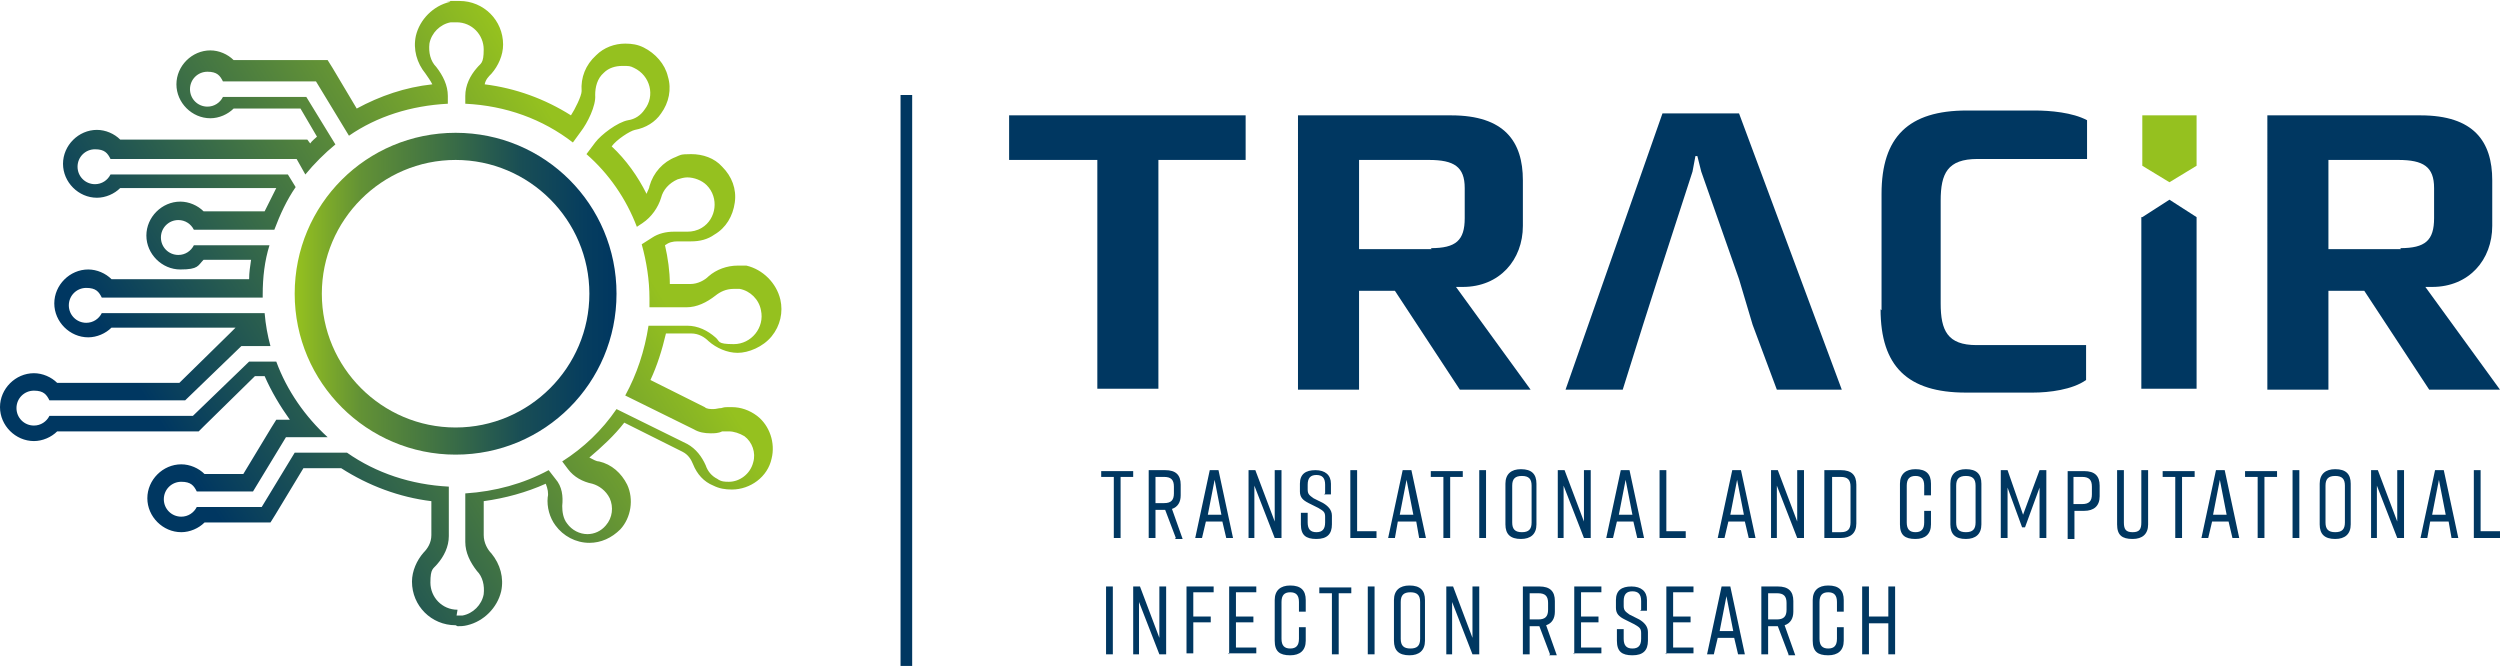 <?xml version="1.0" encoding="UTF-8"?>
<svg id="Ebene_1" xmlns="http://www.w3.org/2000/svg" version="1.1" xmlns:xlink="http://www.w3.org/1999/xlink" viewBox="0 0 257.9 68.7">
  <!-- Generator: Adobe Illustrator 29.7.1, SVG Export Plug-In . SVG Version: 2.1.1 Build 8)  -->
  <defs>
    <style>
      .st0 {
        fill: #95c11f;
      }

      .st1 {
        fill: url(#Unbenannter_Verlauf_5);
      }

      .st2 {
        fill: #003761;
      }

      .st3 {
        fill: url(#Unbenannter_Verlauf_2);
      }
    </style>
    <linearGradient id="Unbenannter_Verlauf_5" data-name="Unbenannter Verlauf 5" x1="18.3" y1="46.5" x2="61.7" y2="19.8" gradientUnits="userSpaceOnUse">
      <stop offset="0" stop-color="#003761"/>
      <stop offset="1" stop-color="#95c11f"/>
    </linearGradient>
    <linearGradient id="Unbenannter_Verlauf_2" data-name="Unbenannter Verlauf 2" x1="63.6" y1="30.3" x2="30.5" y2="30.3" gradientUnits="userSpaceOnUse">
      <stop offset="0" stop-color="#003761"/>
      <stop offset=".1" stop-color="#063d5e"/>
      <stop offset=".3" stop-color="#194e55"/>
      <stop offset=".5" stop-color="#386b47"/>
      <stop offset=".8" stop-color="#639235"/>
      <stop offset="1" stop-color="#95c11f"/>
    </linearGradient>
  </defs>
  <rect class="st2" x="92.9" y="9.8" width="1.2" height="59"/>
  <g>
    <g>
      <path class="st2" d="M116.9,49.2h-1.3v6.3h-.7v-6.3h-1.3v-.6h3.3v.6Z"/>
      <path class="st2" d="M121.3,55.5l-1.1-2.9h-1v2.9h-.7v-7h1.7c1.1,0,1.6.5,1.6,1.5v1.1c0,.7-.3,1.2-.9,1.4l1.1,3.1h-.8ZM119.2,51.9h.9c.7,0,1-.3,1-1v-.7c0-.7-.3-1-1-1h-.9v2.8Z"/>
      <path class="st2" d="M126.1,53.8h-1.7l-.4,1.7h-.7l1.5-7h.9l1.5,7h-.7l-.4-1.7ZM126,53.1l-.7-3.6-.7,3.6h1.5Z"/>
      <path class="st2" d="M128.8,55.5v-7h.7l2,5.3v-5.3h.7v7h-.7l-2.1-5.4v5.4h-.7Z"/>
      <path class="st2" d="M136.7,50.9v-.9c0-.7-.3-1-.9-1s-.9.3-.9,1v.5c0,.5.2.6.6.9l1,.5c.5.3.9.7.9,1.3v.9c0,1-.5,1.5-1.6,1.5h0c-1.1,0-1.6-.4-1.6-1.5v-1.2h.7v1c0,.7.3,1,.9,1s.9-.3.9-1v-.6c0-.5-.2-.6-.7-.9l-1-.5c-.6-.3-.9-.6-.9-1.2v-.8c0-1,.6-1.4,1.6-1.4h0c1,0,1.6.5,1.6,1.4v1.1h-.7Z"/>
      <path class="st2" d="M142,55.5h-2.7v-7h.7v6.3h2v.7Z"/>
      <path class="st2" d="M145.9,53.8h-1.7l-.3,1.7h-.7l1.5-7h.9l1.5,7h-.7l-.3-1.7ZM145.8,53.1l-.7-3.6-.7,3.6h1.5Z"/>
      <path class="st2" d="M150.9,49.2h-1.3v6.3h-.7v-6.3h-1.3v-.6h3.3v.6Z"/>
      <path class="st2" d="M152.6,55.5v-7h.7v7h-.7Z"/>
      <path class="st2" d="M156.9,48.4h0c1.1,0,1.6.5,1.6,1.5v4.2c0,1-.6,1.5-1.6,1.5h0c-1.1,0-1.6-.5-1.6-1.5v-4.2c0-1,.6-1.5,1.6-1.5ZM157,54.9c.7,0,1-.3,1-1v-3.8c0-.7-.3-1-1-1s-1,.3-1,1v3.8c0,.7.3,1,1,1Z"/>
      <path class="st2" d="M160.7,55.5v-7h.7l2,5.3v-5.3h.7v7h-.7l-2.1-5.4v5.4h-.7Z"/>
      <path class="st2" d="M168.5,53.8h-1.7l-.4,1.7h-.7l1.5-7h.9l1.5,7h-.7l-.4-1.7ZM168.4,53.1l-.7-3.6-.7,3.6h1.5Z"/>
      <path class="st2" d="M173.9,55.5h-2.7v-7h.7v6.3h2v.7Z"/>
      <path class="st2" d="M180,53.8h-1.7l-.4,1.7h-.7l1.5-7h.9l1.5,7h-.7l-.4-1.7ZM179.9,53.1l-.7-3.6-.7,3.6h1.5Z"/>
      <path class="st2" d="M182.7,55.5v-7h.7l2,5.3v-5.3h.7v7h-.7l-2.1-5.4v5.4h-.7Z"/>
      <path class="st2" d="M191.5,50v4c0,1-.6,1.5-1.6,1.5h-1.7v-7h1.7c1.1,0,1.6.5,1.6,1.5ZM189.9,49.2h-.9v5.7h.9c.7,0,1-.3,1-1v-3.7c0-.7-.3-1-1-1Z"/>
      <path class="st2" d="M199.2,54.1c0,1-.6,1.5-1.6,1.5h0c-1.1,0-1.6-.4-1.6-1.5v-4.2c0-1,.6-1.5,1.6-1.5h0c1.1,0,1.6.5,1.6,1.5v1.2h-.7v-1c0-.7-.3-1-.9-1s-.9.3-.9,1v3.8c0,.7.3,1,.9,1s.9-.3.9-1v-1.2h.7v1.4Z"/>
      <path class="st2" d="M202.8,48.4h0c1.1,0,1.6.5,1.6,1.5v4.2c0,1-.6,1.5-1.6,1.5h0c-1.1,0-1.6-.5-1.6-1.5v-4.2c0-1,.6-1.5,1.6-1.5ZM202.8,54.9c.7,0,1-.3,1-1v-3.8c0-.7-.3-1-1-1s-1,.3-1,1v3.8c0,.7.3,1,1,1Z"/>
      <path class="st2" d="M209,54.4h-.4l-1.5-4.1v5.2h-.7v-7h.7l1.6,4.6,1.7-4.6h.7v7h-.7v-5.2l-1.5,4.1Z"/>
      <path class="st2" d="M216.6,50v1.2c0,1-.6,1.5-1.6,1.5h-1v2.9h-.7v-7h1.7c1.1,0,1.6.5,1.6,1.5ZM215.8,50.2c0-.7-.3-1-1-1h-.9v2.8h.9c.7,0,1-.3,1-1v-.8Z"/>
      <path class="st2" d="M221.6,54.1c0,1-.6,1.5-1.6,1.5h0c-1.1,0-1.6-.4-1.6-1.5v-5.6h.7v5.4c0,.7.2,1,.9,1s.9-.3.9-1v-5.4h.7v5.6Z"/>
      <path class="st2" d="M226.4,49.2h-1.3v6.3h-.7v-6.3h-1.3v-.6h3.3v.6Z"/>
      <path class="st2" d="M229.9,53.8h-1.7l-.4,1.7h-.7l1.5-7h.9l1.5,7h-.7l-.4-1.7ZM229.7,53.1l-.7-3.6-.7,3.6h1.5Z"/>
      <path class="st2" d="M234.9,49.2h-1.3v6.3h-.7v-6.3h-1.3v-.6h3.3v.6Z"/>
      <path class="st2" d="M236.5,55.5v-7h.7v7h-.7Z"/>
      <path class="st2" d="M240.9,48.4h0c1.1,0,1.6.5,1.6,1.5v4.2c0,1-.6,1.5-1.6,1.5h0c-1.1,0-1.6-.5-1.6-1.5v-4.2c0-1,.6-1.5,1.6-1.5ZM240.9,54.9c.7,0,1-.3,1-1v-3.8c0-.7-.3-1-1-1s-1,.3-1,1v3.8c0,.7.3,1,1,1Z"/>
      <path class="st2" d="M244.6,55.5v-7h.7l2,5.3v-5.3h.7v7h-.7l-2.1-5.4v5.4h-.7Z"/>
      <path class="st2" d="M252.4,53.8h-1.7l-.3,1.7h-.7l1.5-7h.9l1.5,7h-.7l-.3-1.7ZM252.3,53.1l-.7-3.6-.7,3.6h1.5Z"/>
      <path class="st2" d="M257.9,55.5h-2.7v-7h.7v6.3h2v.7Z"/>
      <path class="st2" d="M114.1,67.5v-7h.7v7h-.7Z"/>
      <path class="st2" d="M116.9,67.5v-7h.7l2,5.3v-5.3h.7v7h-.7l-2.1-5.4v5.4h-.7Z"/>
      <path class="st2" d="M122.4,60.5h2.8v.6h-2.1v2.5h1.8v.6h-1.8v3.2h-.7v-7Z"/>
      <path class="st2" d="M126.8,67.5v-7h2.8v.6h-2.1v2.5h1.8v.6h-1.8v2.6h2.1v.6h-2.9Z"/>
      <path class="st2" d="M134.7,66.1c0,1-.6,1.5-1.6,1.5h0c-1.1,0-1.6-.4-1.6-1.5v-4.2c0-1,.6-1.5,1.6-1.5h0c1.1,0,1.6.5,1.6,1.5v1.2h-.7v-1c0-.7-.3-1-.9-1s-.9.3-.9,1v3.8c0,.7.3,1,.9,1s.9-.3.9-1v-1.2h.7v1.4Z"/>
      <path class="st2" d="M139.4,61.2h-1.3v6.3h-.7v-6.3h-1.3v-.6h3.3v.6Z"/>
      <path class="st2" d="M141.1,67.5v-7h.7v7h-.7Z"/>
      <path class="st2" d="M145.4,60.4h0c1.1,0,1.6.5,1.6,1.5v4.2c0,1-.6,1.5-1.6,1.5h0c-1.1,0-1.6-.5-1.6-1.5v-4.2c0-1,.6-1.5,1.6-1.5ZM145.5,66.9c.7,0,1-.3,1-1v-3.8c0-.7-.3-1-1-1s-1,.3-1,1v3.8c0,.7.3,1,1,1Z"/>
      <path class="st2" d="M149.2,67.5v-7h.7l2,5.3v-5.3h.7v7h-.7l-2.1-5.4v5.4h-.7Z"/>
      <path class="st2" d="M159.9,67.5l-1.1-2.9h-1v2.9h-.7v-7h1.7c1.1,0,1.6.5,1.6,1.5v1.1c0,.7-.3,1.2-.9,1.4l1.1,3.1h-.8ZM157.8,63.9h.9c.7,0,1-.3,1-1v-.7c0-.7-.3-1-1-1h-.9v2.8Z"/>
      <path class="st2" d="M162.4,67.5v-7h2.8v.6h-2.1v2.5h1.8v.6h-1.8v2.6h2.1v.6h-2.9Z"/>
      <path class="st2" d="M169.3,62.9v-.9c0-.7-.3-1-.9-1s-.9.3-.9,1v.5c0,.5.2.6.6.9l1,.5c.5.3.9.7.9,1.3v.9c0,1-.5,1.5-1.6,1.5h0c-1.1,0-1.6-.4-1.6-1.5v-1.2h.7v1c0,.7.3,1,.9,1s.9-.3.9-1v-.6c0-.5-.2-.6-.7-.9l-1-.5c-.6-.3-.9-.6-.9-1.2v-.8c0-1,.6-1.4,1.6-1.4h0c1,0,1.6.5,1.6,1.4v1.1h-.7Z"/>
      <path class="st2" d="M171.9,67.5v-7h2.8v.6h-2.1v2.5h1.8v.6h-1.8v2.6h2.1v.6h-2.9Z"/>
      <path class="st2" d="M178.9,65.8h-1.7l-.4,1.7h-.7l1.5-7h.9l1.5,7h-.7l-.4-1.7ZM178.8,65.1l-.7-3.6-.7,3.6h1.5Z"/>
      <path class="st2" d="M184.5,67.5l-1.1-2.9h-1v2.9h-.7v-7h1.7c1.1,0,1.6.5,1.6,1.5v1.1c0,.7-.3,1.2-.9,1.4l1.1,3.1h-.7ZM182.4,63.9h.9c.7,0,1-.3,1-1v-.7c0-.7-.3-1-1-1h-.9v2.8Z"/>
      <path class="st2" d="M190.2,66.1c0,1-.6,1.5-1.6,1.5h0c-1.1,0-1.6-.4-1.6-1.5v-4.2c0-1,.6-1.5,1.6-1.5h0c1.1,0,1.6.5,1.6,1.5v1.2h-.7v-1c0-.7-.3-1-.9-1s-.9.3-.9,1v3.8c0,.7.3,1,.9,1s.9-.3.9-1v-1.2h.7v1.4Z"/>
      <path class="st2" d="M192.8,60.5v3.1h2v-3.1h.7v7h-.7v-3.2h-2v3.2h-.7v-7h.7Z"/>
    </g>
    <path class="st2" d="M113.1,16.5h-9v-4.6s24.4,0,24.4,0v4.6h-9v23.6h-6.3v-23.6Z"/>
    <path class="st2" d="M133.8,11.9h15.9c5.5,0,7.4,2.7,7.4,6.7v4.7c0,3.5-2.4,6.3-6.2,6.3h-.7l7.7,10.6h-7.3l-6.7-10.2h-3.7v10.2h-6.3V11.9ZM147.6,25.6c2.6,0,3.5-.8,3.5-3.1v-3.1c0-2.2-1.1-2.9-3.7-2.9h-7.2v9.2h7.5Z"/>
    <path class="st2" d="M194.1,32v-12c0-5.9,2.8-8.6,8.8-8.6h7c1.6,0,3.9.2,5.4,1v4h-11.3c-3.1,0-3.8,1.5-3.8,4.3v10.6c0,2.8.7,4.3,3.7,4.3h11.3v3.6c-1.4,1-3.8,1.3-5.5,1.3h-6.9c-6,0-8.8-2.7-8.8-8.6Z"/>
    <path class="st2" d="M221,22.4l2.8-1.8,2.8,1.8v17.7h-5.7v-17.7Z"/>
    <path class="st2" d="M233.8,11.9h15.9c5.5,0,7.4,2.7,7.4,6.7v4.7c0,3.5-2.4,6.3-6.2,6.3h-.7l7.7,10.6h-7.3s-6.7-10.2-6.7-10.2h-3.7v10.2h-6.3V11.9ZM247.6,25.6c2.6,0,3.5-.8,3.5-3.1v-3.1c0-2.2-1.1-2.9-3.7-2.9h-7.2v9.2h7.5Z"/>
    <polygon class="st0" points="221 11.9 226.6 11.9 226.6 17.1 223.8 18.8 221 17.1 221 11.9"/>
    <polygon class="st2" points="179.4 11.7 171.5 11.7 161.5 40.2 167.4 40.2 169.5 33.5 171 28.8 174.6 17.7 174.9 16.1 175.1 16.1 175.5 17.7 179.4 28.8 180.8 33.5 183.3 40.2 190 40.2 179.4 11.7"/>
  </g>
  <path class="st1" d="M47.2,62.9c-1.6,0-2.8-1.3-2.8-2.8s.3-1.4.7-1.9c.7-.8,1.2-1.8,1.2-2.9v-5.1c-3.9-.2-7.5-1.4-10.5-3.5h-5.4s-3.4,5.6-3.4,5.6h-6.7c-.3.6-.9,1-1.6,1-1,0-1.8-.8-1.8-1.8s.8-1.8,1.8-1.8,1.3.4,1.6,1h5.8s3.4-5.6,3.4-5.6h4.3c-2.3-2.1-4.2-4.8-5.3-7.8h-2.8s-5.8,5.6-5.8,5.6H5.1c-.3.6-.9,1-1.6,1-1,0-1.8-.8-1.8-1.8s.8-1.8,1.8-1.8,1.3.4,1.6,1h14s5.8-5.6,5.8-5.6h3c-.3-1.1-.5-2.2-.6-3.4H10.5c-.3.6-.9,1-1.6,1-1,0-1.8-.8-1.8-1.8s.8-1.8,1.8-1.8,1.3.4,1.6,1h16.6c0,0,0-.2,0-.3,0-1.8.2-3.5.7-5.1h-7.8c-.3.6-.9,1-1.6,1-1,0-1.8-.8-1.8-1.8s.8-1.8,1.8-1.8c.7,0,1.3.4,1.6,1h8.3c.6-1.6,1.3-3.1,2.2-4.4l-.8-1.3H11.4c-.3.6-.9,1-1.6,1-1,0-1.8-.8-1.8-1.8s.8-1.8,1.8-1.8,1.3.4,1.6,1h19.2s.9,1.6.9,1.6c.9-1.1,2-2.2,3.1-3.1l-3-4.9h-8.6c-.3.6-.9,1-1.6,1-1,0-1.8-.8-1.8-1.8s.8-1.8,1.8-1.8,1.3.4,1.6,1h9.6s3.4,5.6,3.4,5.6c2.9-2,6.4-3.1,10.2-3.3v-.8c0-1.1-.5-2.1-1.2-3-.6-.6-.8-1.5-.7-2.4.2-1.1,1.1-2,2.2-2.2.2,0,.4,0,.6,0,1.6,0,2.8,1.3,2.8,2.8s-.3,1.4-.7,1.9c-.7.8-1.2,1.8-1.2,2.9v.8c4.2.2,8,1.6,11.1,4l.8-1.1c.7-.9,1.6-2.7,1.5-3.8,0-.8.2-1.7.9-2.3.5-.5,1.2-.7,1.9-.7s.8,0,1.2.2c1.7.8,2.2,2.9,1.1,4.3-.4.6-1,1-1.7,1.1-1.1.2-2.8,1.5-3.4,2.3l-.9,1.2c2.3,2,4.1,4.6,5.2,7.5l.6-.4c.9-.6,1.6-1.6,1.9-2.6.2-.8.8-1.5,1.7-1.9.3-.1.7-.2,1-.2.7,0,1.5.3,2,.8,1.3,1.3,1,3.5-.5,4.4-.5.3-1,.4-1.5.4s-.3,0-.5,0c-.3,0-.6,0-.9,0-.8,0-1.6.2-2.2.6l-1.1.7c.5,1.8.8,3.7.8,5.6s0,.6,0,.9h3.8c1.1,0,2.1-.5,3-1.2.5-.4,1.1-.7,1.9-.7s.4,0,.6,0c1.1.2,2,1.1,2.2,2.2.4,1.8-1,3.5-2.8,3.5s-1.4-.3-1.9-.7c-.8-.7-1.8-1.2-2.9-1.2h-4c-.4,2.6-1.2,5-2.4,7.2l7.1,3.5c.5.3,1.1.4,1.7.4.4,0,.8,0,1.2-.2.2,0,.4,0,.7,0,.5,0,1.1.2,1.6.5.8.6,1.2,1.7.9,2.7-.3,1.2-1.4,2-2.5,2-.4,0-.8,0-1.2-.3-.6-.3-1-.8-1.2-1.4-.4-.9-1-1.7-1.9-2.2l-7.3-3.6c-1.5,2.2-3.4,4-5.6,5.4l.6.8c.6.8,1.5,1.3,2.5,1.5.7.2,1.4.7,1.8,1.5.4.9.3,2-.4,2.8-.5.6-1.2.9-1.9.9-.8,0-1.6-.4-2.1-1.1-.4-.5-.5-1.2-.5-1.8.1-1,0-2-.7-2.8l-.7-.9c-2.6,1.4-5.5,2.2-8.6,2.4v5c0,1.1.5,2.1,1.2,3,.6.6.8,1.5.7,2.4-.2,1.1-1.1,2-2.2,2.2-.2,0-.4,0-.6,0M47.2,64.6h0s0,0,0,0c.3,0,.6,0,1-.1,1.7-.4,3.1-1.8,3.5-3.5.3-1.4-.1-2.8-1-3.9-.4-.4-.8-1.1-.8-1.9v-3.5c2.2-.3,4.4-.9,6.4-1.8.2.5.3,1,.2,1.4-.1,1,.2,2.1.8,2.9.8,1.1,2.1,1.8,3.5,1.8,1.2,0,2.3-.5,3.2-1.4,1.1-1.2,1.4-3.1.7-4.6-.6-1.2-1.6-2.1-2.9-2.4-.3,0-.6-.2-1-.4,1.3-1.1,2.6-2.3,3.6-3.6l6,3c.6.3.9.8,1.1,1.3.4,1,1.1,1.8,2.1,2.2.6.3,1.2.4,1.9.4,1.9,0,3.7-1.3,4.1-3.2.4-1.6-.2-3.4-1.5-4.4-.8-.6-1.7-.9-2.6-.9s-.7,0-1.1.1c-.3,0-.5.1-.8.1s-.7,0-.9-.2l-5.6-2.8c.7-1.5,1.2-3.1,1.6-4.8h2.6c.8,0,1.4.4,1.8.8.8.7,1.9,1.2,3,1.2s2.6-.6,3.5-1.7c.9-1.1,1.2-2.5.9-3.8-.4-1.7-1.8-3.1-3.5-3.5-.3,0-.6,0-.9,0-1.1,0-2.2.4-3,1.1-.4.4-1.1.8-1.9.8h-2.1c0-1.3-.2-2.7-.5-4h0c.4-.3.8-.4,1.3-.4s.4,0,.6,0c.3,0,.5,0,.8,0,.9,0,1.7-.2,2.4-.7,1.2-.7,1.9-1.9,2.1-3.3s-.3-2.7-1.3-3.7c-.8-.9-2-1.3-3.2-1.3s-1.1.1-1.6.3c-1.3.5-2.3,1.6-2.7,3,0,.2-.2.5-.3.8-.9-1.8-2.1-3.5-3.6-4.9h0c.5-.7,1.9-1.6,2.4-1.7,1.1-.2,2.1-.8,2.7-1.7.8-1.1,1.1-2.5.7-3.8-.3-1.3-1.3-2.4-2.5-3-.6-.3-1.2-.4-1.9-.4-1.1,0-2.2.4-3,1.2-1.1,1-1.6,2.3-1.5,3.7,0,.5-.7,1.9-1.1,2.5-2.7-1.7-5.7-2.8-8.9-3.2.1-.5.4-.8.7-1.1.7-.8,1.2-1.9,1.2-3,0-2.5-2-4.5-4.5-4.5s-.6,0-1,.1c-1.7.4-3.1,1.8-3.5,3.5-.3,1.4.1,2.8,1,3.9.2.3.5.7.7,1.1-2.8.3-5.4,1.2-7.8,2.5l-2.5-4.2-.5-.8h-.9s-8.8,0-8.8,0c-.6-.6-1.5-1-2.4-1-1.9,0-3.5,1.6-3.5,3.5s1.6,3.5,3.5,3.5c.9,0,1.8-.4,2.4-1h6.9s1.7,2.9,1.7,2.9c-.2.2-.5.4-.7.7l-.3-.4h-.9s-18.4,0-18.4,0c-.6-.6-1.5-1-2.4-1-1.9,0-3.5,1.6-3.5,3.5s1.6,3.5,3.5,3.5c.9,0,1.8-.4,2.4-1h16.1c-.4.8-.8,1.6-1.2,2.4h-6.3c-.6-.6-1.5-1-2.4-1-1.9,0-3.5,1.6-3.5,3.5s1.6,3.5,3.5,3.5,1.8-.4,2.4-1h4.9c-.1.7-.2,1.3-.2,2h-14.2c-.6-.6-1.5-1-2.4-1-1.9,0-3.5,1.6-3.5,3.5s1.6,3.5,3.5,3.5c.9,0,1.8-.4,2.4-1h14.4s0,0,0,0h-.9s-.7,0-.7,0l-.5.5-5.3,5.2H5.9c-.6-.6-1.5-1-2.4-1-1.9,0-3.5,1.6-3.5,3.5s1.6,3.5,3.5,3.5c.9,0,1.8-.4,2.4-1h13.9s.7,0,.7,0l.5-.5,5.3-5.2h1c.7,1.6,1.6,3.1,2.6,4.5h-.5s-.9,0-.9,0l-.5.8-2.9,4.8h-4c-.6-.6-1.5-1-2.4-1-1.9,0-3.5,1.6-3.5,3.5s1.6,3.5,3.5,3.5c.9,0,1.8-.4,2.4-1h5.9s.9,0,.9,0l.5-.8,2.9-4.8h3.9c2.8,1.8,6,3,9.3,3.4v3.5c0,.8-.4,1.4-.8,1.8-.7.8-1.2,1.9-1.2,3,0,2.5,2,4.5,4.5,4.5h0Z"/>
  <path class="st3" d="M47,46.9c-9.1,0-16.6-7.4-16.6-16.6s7.4-16.6,16.6-16.6,16.6,7.4,16.6,16.6-7.4,16.6-16.6,16.6ZM47,16.5c-7.6,0-13.8,6.2-13.8,13.8s6.2,13.8,13.8,13.8,13.8-6.2,13.8-13.8-6.2-13.8-13.8-13.8Z"/>
</svg>